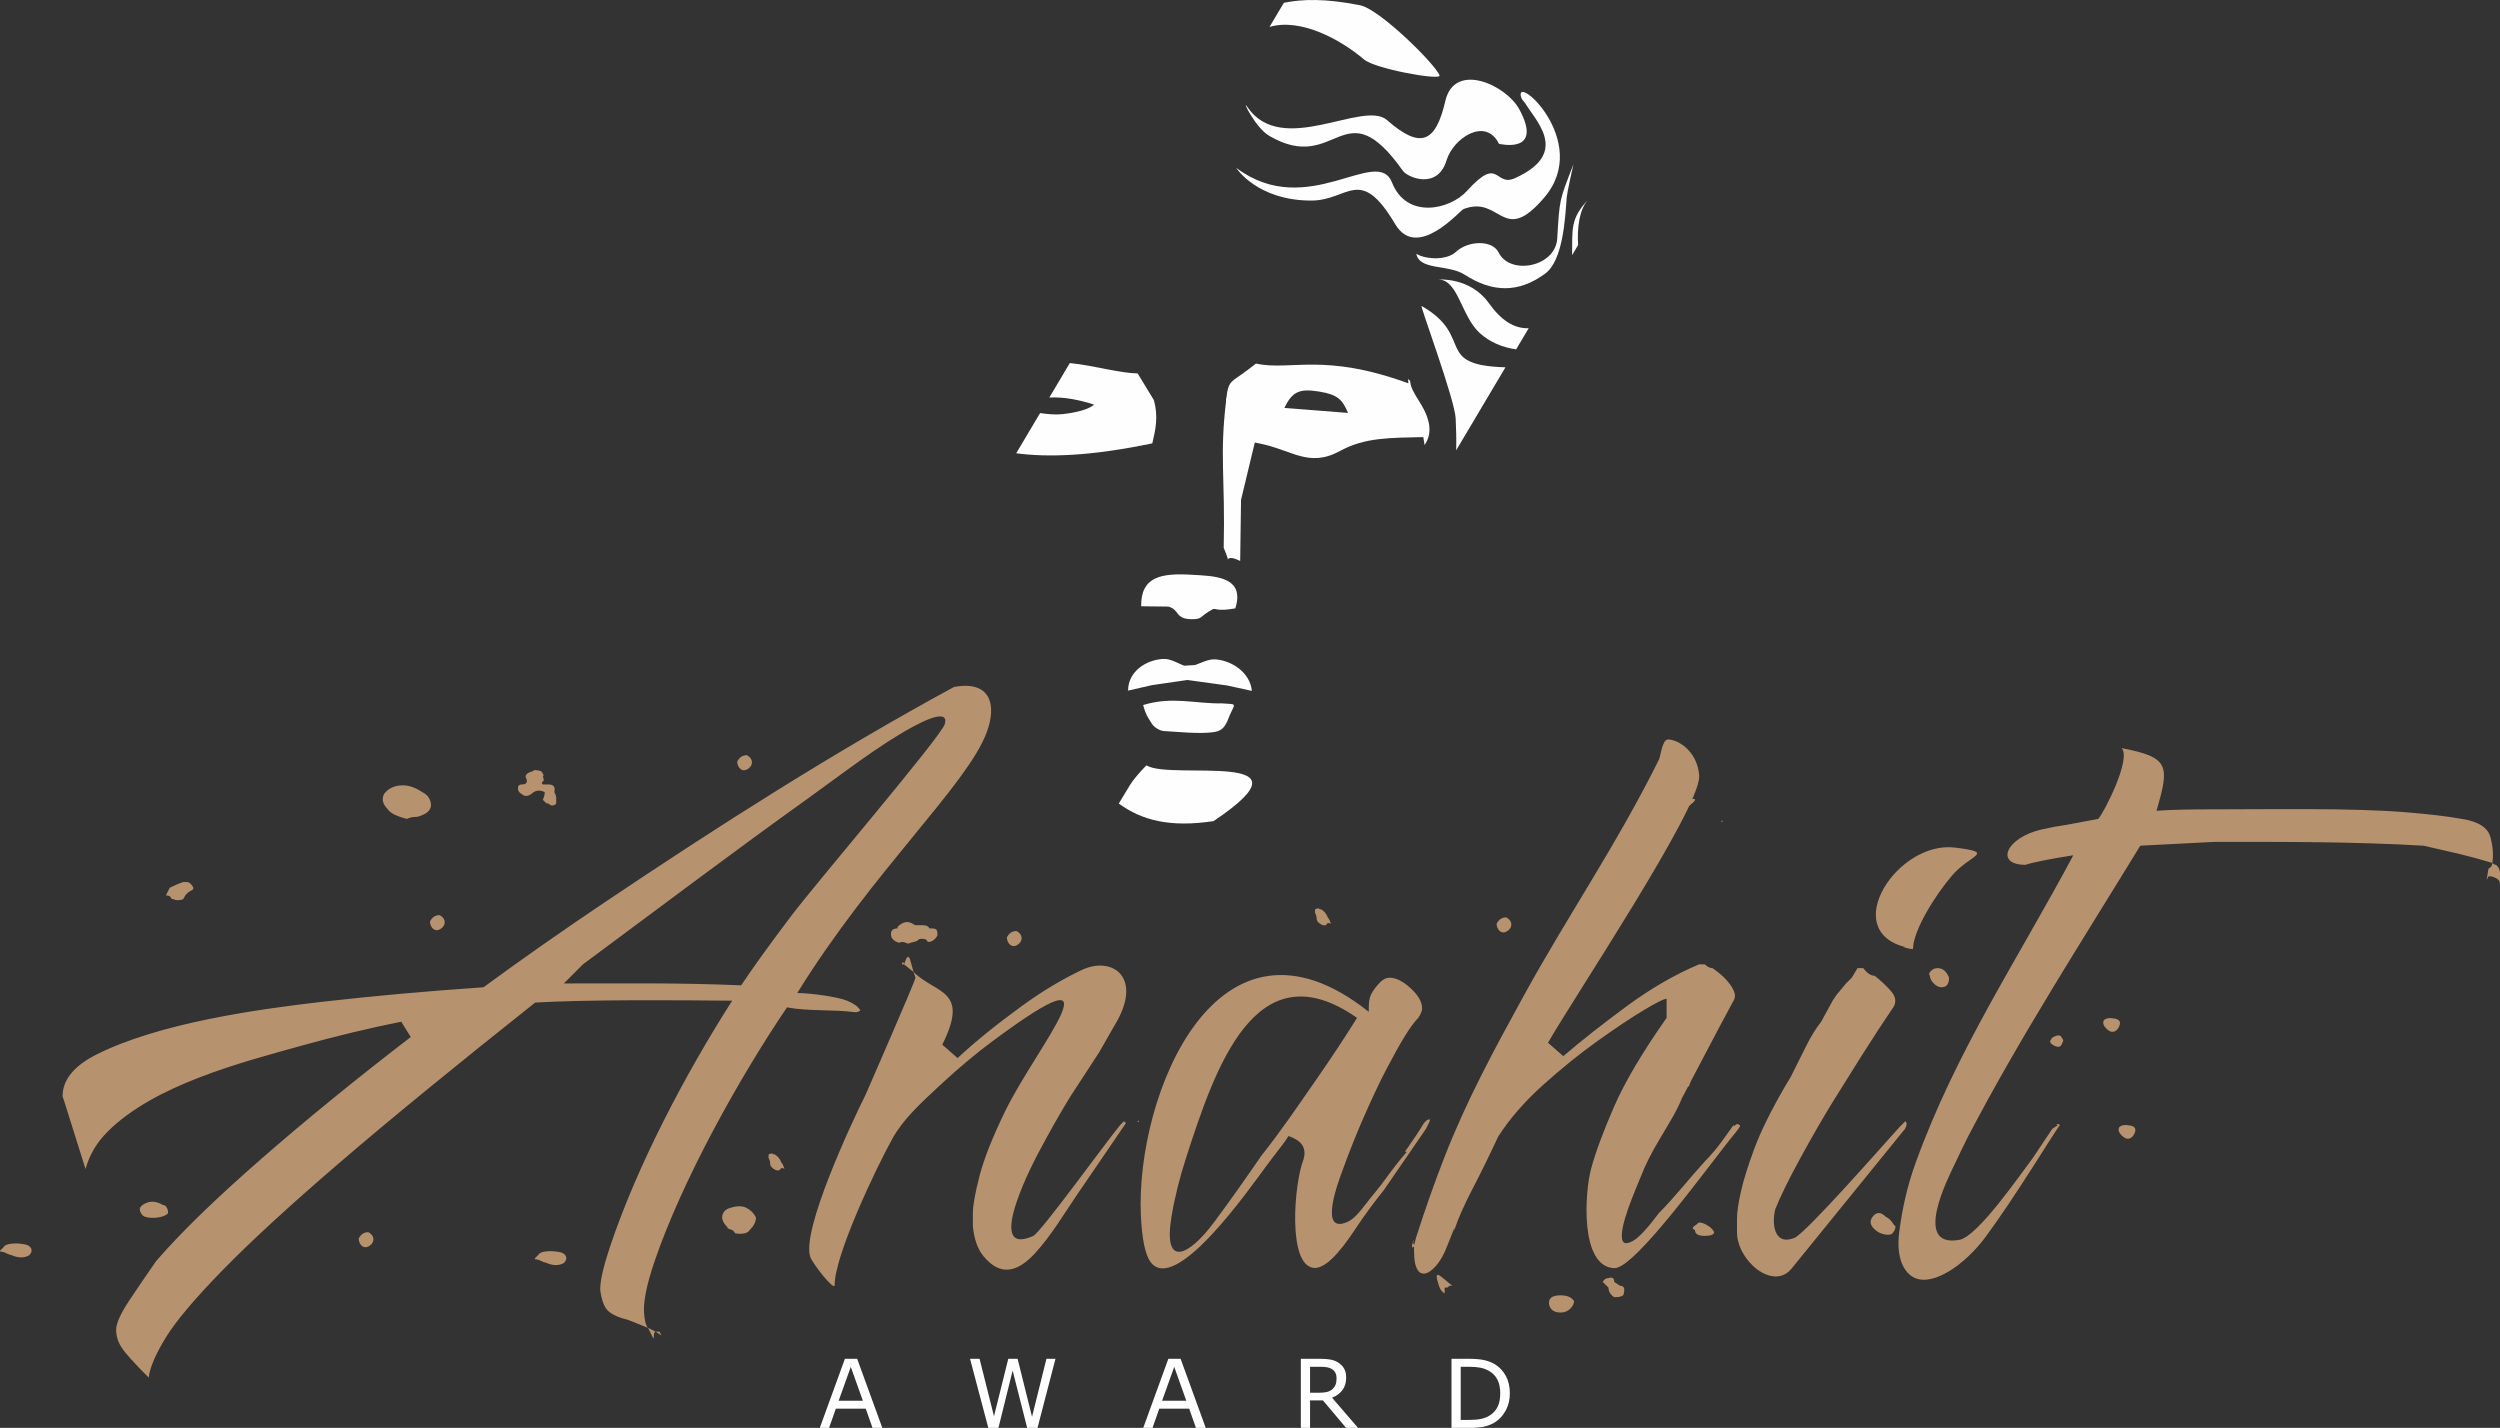 <?xml version="1.0" encoding="UTF-8"?>
<!DOCTYPE svg PUBLIC "-//W3C//DTD SVG 1.1//EN" "http://www.w3.org/Graphics/SVG/1.1/DTD/svg11.dtd">
<!-- Creator: CorelDRAW 2018 (64-Bit) -->
<svg xmlns="http://www.w3.org/2000/svg" xml:space="preserve" width="171.94mm" height="98.205mm" version="1.1" style="shape-rendering:geometricPrecision; text-rendering:geometricPrecision; image-rendering:optimizeQuality; fill-rule:evenodd; clip-rule:evenodd"
viewBox="0 0 18451.57 10538.8"
 xmlns:xlink="http://www.w3.org/1999/xlink">
 <rect x="0" y="0" width="18451.57" height="10538.8" fill="#333333" stroke="none"/>
 <defs>
  <style type="text/css">
   <![CDATA[
    .fil0 {fill:#FEFEFE}
    .fil3 {fill:#FEFEFE;fill-rule:nonzero}
    .fil2 {fill:#B7926E;fill-rule:nonzero}
    .fil1 {fill:#FEFEFE}
   ]]>
  </style>
 </defs>
 <g id="Layer_x0020_1">
  <g id="_2306890633424">
   <path class="fil0" d="M7744.76 2933.91c113.09,-5.63 227.78,19.1 330.23,52.81 -38.6,34.16 -129.21,58.56 -233.18,69.95 -47.36,5.22 -108.15,0.87 -165.23,-7.98l-176.25 296.66c228.19,30.83 549.07,22.47 1004.52,-73.27 24.13,-103.21 45.19,-197.66 11.54,-319.18l-120.3 -197.47c-125.17,0.58 -321.54,-57.86 -500.1,-75.97l-151.22 254.46z"/>
   <path class="fil0" d="M9734.54 2889.76c137.98,22.4 172.39,57.79 214.93,157.92l-470.14 -36.98c58.77,-121.47 112.64,-144.02 255.21,-120.94zm658.01 -93.02c0.94,10.67 1.7,21.46 2.14,32.47 -625.41,-228.65 -864.53,-90.58 -1125.25,-145.45l-74.04 56.65c-104.3,77.91 -129.33,67.2 -143.39,192.78 -18.1,161.8 79.12,179.8 133.44,319.13 27.09,5.16 45.11,7.37 99.47,18.59 251.66,46.65 370.97,186.15 608.3,56.08 181.81,-99.6 371.2,-95.21 611.7,-101.08 3.52,20.14 6.62,39.68 9.57,58.94 44.94,-67.87 63.4,-161.75 -39.09,-321.27 -102.01,-158.8 -43.18,-133.46 -82.85,-166.84z"/>
   <path class="fil1" d="M8461.48 5648.42c0.89,0.61 1.76,1.29 2.7,1.84 184.37,110.45 1288.11,-123.98 492.64,410.04 -322.21,48.54 -528.63,-5.48 -699.46,-129.45 24.44,-39.24 50.01,-81.9 77.13,-127.99 26.49,-45.09 73.41,-99.24 127,-154.42z"/>
   <path class="fil0" d="M8326 5097.82l-10.91 1.8 187.57 -42.86 261.19 -37.97 292.27 40.33 183.32 40.1c-11.36,-129.45 -139.33,-221.55 -266.15,-232.39 -54.08,-4.59 -108.05,26.31 -152.7,41.42l-78.63 5.26c-41.44,-12.9 -98.79,-53.13 -157.54,-50.03 -126.07,6.72 -259.25,93.31 -258.43,234.33z"/>
   <path class="fil0" d="M8592.47 5395.82c108,5.9 258.66,22.4 363.84,7.93 50.64,-7.02 75.97,-26.73 100.06,-75.85 54.84,-148.25 92.21,-126.56 -37.63,-136.64 -193.86,4.16 -366.68,-54.11 -581.53,12.39 21.58,83.22 44.07,102.57 64.27,137.57 14.91,25.82 58.56,52.83 91,54.6z"/>
   <path class="fil0" d="M11063.48 1061.75c2.9,-0.3 330.93,80.09 150.31,-254.25 -97.83,-181.07 -478.25,-355.14 -546.2,-62.57 -71.33,306.9 -180.94,360.57 -430.7,141.46 -174.66,-153.2 -776.07,277.86 -1030.42,-96.54 -46.76,-68.81 56.78,151.98 162,213.24 499.86,290.97 546.51,-362.4 986.19,258.19 33.8,47.77 254.93,143.24 321.78,-78.26 49.04,-162.37 288.33,-323.35 387.03,-121.26z"/>
   <path class="fil0" d="M11246.63 744.48c72.63,135.93 355.52,378.52 -62.93,569.54 -155.4,70.91 -113.85,-173.39 -355.32,93.88 -128.94,142.71 -447.65,210.25 -554.33,-60.57 -109.93,-279.14 -624.6,285.89 -1149.58,-108.17 -2.06,-1.51 152.94,241.18 553.28,241.18 276.47,0 358.68,-265.9 619.76,174.12 161.45,272.23 477.14,-101.1 504.4,-111.51 277.27,-106.22 287.71,278.79 597.29,-86.74 352.87,-416.65 -234.17,-930.49 -171.27,-734.76 3.4,10.57 19.99,29.81 27.71,39.14l-9 -16.1z"/>
   <path class="fil0" d="M11613.16 1212.34c-106.48,274.37 -101.86,254.62 -119.85,548.28 -12.97,211.14 -349.15,273.12 -432.49,103.06 -46.28,-94.43 -225.6,-89.05 -316.06,-3.92 -65.9,62.06 -220.51,56.97 -291.38,13.41 24.16,124.84 235.87,75.63 358.55,155.13 199.85,129.55 394.76,137.42 592.67,-9.15 132.21,-97.93 147.36,-408.23 158.77,-563.31 2.41,-32.52 47.38,-237.23 49.78,-243.51z"/>
   <path class="fil0" d="M11722.77 1472.49c-134.96,141.54 -117.03,221.26 -119.7,410.71l44.45 -74.81c-8.49,-123.57 8.76,-266.15 75.25,-335.9zm-440.17 950.08c-107.06,3.65 -202.14,-56.43 -294.82,-186.28 -138.04,-193.36 -374.32,-173.12 -371.48,-173.12 146.34,0 168.11,270.76 305.22,395.09 72.9,66.11 169.21,107.65 268.68,119.81l92.4 -155.5z"/>
   <path class="fil0" d="M10492.16 2258.33c395.33,226.17 83.24,437.21 619.02,452.74l-363.88 612.46c2.43,-81.53 0.04,-161.8 -3.52,-235.24 -6.92,-141.86 -266.03,-838.21 -251.62,-829.95z"/>
   <path class="fil0" d="M9369.86 198.71c230.09,-67.62 523.62,92.32 698.12,240.58 81.86,69.47 570.07,157.06 556.73,117.33 -25.82,-77.02 -439.54,-488.32 -586.22,-517.69 -256.67,-51.39 -427.73,-45.77 -562.79,-18.31l-105.84 178.1z"/>
   <path class="fil0" d="M8422.59 4474.6l199.87 2.4c86.67,22.11 46.68,93.02 176.23,93.02 79.87,0 53.62,-20.39 150.37,-72.6 23.02,-12.46 26.22,18.35 168.1,-7.2 77.21,-240.01 -163.78,-238.54 -321.3,-248.07 -224.28,-13.49 -376.88,13.42 -373.27,232.44z"/>
   <path class="fil0" d="M9050.64 2947.98c-51.05,417.01 -6.77,574.1 -18.93,1095.03 75.24,175.02 -30.58,22.62 121.62,97.16l6.32 -451.02 0 0 101.6 -423.01 -67.18 -524.76c-21.51,36.41 -138.9,169.39 -143.44,206.6z"/>
  </g>
  <g id="_2306890653264">
   <path class="fil2" d="M4839.39 9828.57l14.12 0 14.12 0 14.12 28.25 -42.37 -28.25zm-14.12 42.37c0,-28.25 4.71,-42.37 14.12,-42.37l-56.48 -28.25 14.12 28.25c9.41,18.83 16.47,32.95 21.17,42.37 4.71,9.41 7.06,9.41 7.06,0zm-4031.61 -1518.04c-80.02,80.02 -134.15,171.81 -162.4,275.37l-155.33 -494.24 -14.12 -42.36c0,-122.39 84.72,-225.94 254.18,-310.67 455.47,-227.74 1168,-330.76 1673.37,-388.34 371.85,-42.36 764.9,-77.66 1179.12,-105.91 282.43,-207.11 581.32,-416.57 896.69,-628.39 828.73,-556.63 1701.05,-1114.11 2577.13,-1588.64 265.28,-47.94 316.95,127.04 241.4,332.47 -144.1,391.86 -839.18,1020.66 -1399.34,1926.93 87.54,0 289.97,25.61 367.14,56.49 47.08,18.82 80.02,42.36 98.86,70.6 -9.42,9.41 -23.69,16.52 -42.37,14.12 -166.2,-21.31 -334.04,-5.02 -499.57,-35.12 -350.82,517.81 -771.23,1272.13 -976.11,1870.88 -61.19,178.87 -87.07,310.67 -77.66,395.4 0,9.41 2.35,25.89 7.06,49.43 4.71,23.53 11.77,40.01 21.18,49.42l-141.21 -56.48c-75.31,-18.83 -127.09,-42.37 -155.34,-70.61 -28.25,-28.23 -47.07,-80.01 -56.48,-155.33 0,-65.9 23.53,-169.46 70.6,-310.67 201.91,-605.8 560.83,-1285.8 903.77,-1821.63 -463.98,-3.95 -1072.07,-8.38 -1454.49,14.11 -593.09,470.71 -1073.21,863.76 -1440.37,1179.13 -367.15,315.37 -654.28,578.97 -861.4,790.79 -207.12,211.82 -348.32,378.91 -423.63,501.31 -75.32,122.38 -117.68,221.23 -127.09,296.54 -103.56,-103.56 -169.46,-176.51 -197.7,-218.88 -28.25,-42.37 -42.36,-87.09 -42.36,-134.15 0,-47.07 32.95,-120.03 98.85,-218.88 65.9,-98.85 131.79,-195.34 197.69,-289.49 178.87,-207.11 435.4,-456.58 769.61,-748.42 334.2,-291.84 703.7,-593.09 1108.51,-903.77l-70.6 -112.97c-235.35,47.07 -480.12,105.91 -734.31,176.52 -447.13,124.19 -1087.08,289.26 -1433.31,635.45zm3367.92 -1094.39c431.7,0 844.58,-5.99 1308.72,13.93 94.15,-141.2 211.67,-303.43 371.7,-515.24 184.5,-244.21 1101.83,-1317.67 1130.91,-1412.49 22.44,-73.16 -41.93,-85.12 -234.28,18.61 -249.97,134.8 -531.93,355.33 -769.54,525.42 -558.28,399.65 -1114.49,820.05 -1666.31,1228.55l-141.21 141.21zm-1157.94 -1214.43c18.82,-9.42 37.66,-14.12 56.48,-14.12 18.83,0 37.66,-4.71 56.49,-14.12 47.07,-18.83 68.25,-47.07 63.54,-84.72 -4.7,-37.66 -25.88,-65.9 -63.54,-84.74 -56.49,-37.66 -110.62,-54.13 -162.4,-49.42 -51.78,4.7 -91.79,25.88 -120.03,63.54 -18.82,37.66 -9.41,75.31 28.25,112.97 18.82,28.25 65.9,51.78 141.21,70.61zm917.88 -183.58c28.25,-28.23 61.19,-32.95 98.85,-14.12 0,18.83 -4.7,37.66 -14.12,56.49 9.42,9.41 16.47,16.47 21.18,21.18 4.71,4.7 11.77,7.06 21.18,7.06 18.82,18.82 37.66,18.82 56.48,0 0,-28.25 0,-42.37 0,-42.37 0,-9.41 -2.35,-18.82 -7.06,-28.25 -4.7,-9.41 -7.05,-14.12 -7.05,-14.12 9.41,-37.66 -4.71,-56.48 -42.37,-56.48l-42.37 0c-9.41,-9.41 -9.41,-16.47 0,-21.18 9.42,-4.71 9.42,-16.47 0,-35.31 9.42,-9.41 4.71,-23.53 -14.12,-42.36 -37.66,-9.42 -56.48,-9.42 -56.48,0 -37.66,9.41 -56.49,23.53 -56.49,42.36 18.83,37.66 9.42,56.49 -28.23,56.49 -18.83,0 -28.25,9.41 -28.25,28.25 0,18.82 9.41,32.95 28.25,42.36 18.82,18.83 42.36,18.83 70.6,0zm9898.98 3120.79c-28.25,37.66 -14.12,75.31 42.37,112.97 37.66,18.83 70.6,23.53 98.85,14.12 9.41,-9.41 16.47,-18.82 21.18,-28.25 4.71,-9.41 7.06,-18.82 7.06,-28.23 -9.41,-9.42 -18.83,-21.18 -28.25,-35.31 -9.41,-14.12 -23.53,-25.89 -42.37,-35.31 -37.66,-37.66 -70.6,-37.66 -98.85,0zm-2386.49 649.58c9.41,37.66 37.66,56.48 84.72,56.48 28.25,0 51.78,-9.41 70.61,-28.23 18.82,-18.83 28.25,-37.66 28.25,-56.49 -18.83,-28.25 -51.78,-42.37 -98.86,-42.37 -65.89,0 -94.14,23.53 -84.72,70.61zm2810.13 -2428.86c0,18.83 9.41,37.66 28.23,56.49 18.83,18.82 37.66,28.23 56.49,28.23 37.66,0 56.49,-23.53 56.49,-70.6 -18.83,-47.07 -47.08,-70.6 -84.74,-70.6 -18.82,0 -35.3,7.05 -49.42,21.17 -14.12,14.12 -16.48,25.89 -7.06,35.31zm-2330.01 2372.37c47.07,0 70.61,-9.41 70.61,-28.25 9.41,-37.66 0,-56.48 -28.25,-56.48 -28.25,-18.83 -42.37,-28.25 -42.37,-28.25 0,-28.25 -14.12,-37.66 -42.36,-28.25 -18.83,0 -32.96,9.42 -42.37,28.25 0,0 4.71,4.71 14.12,14.12 9.41,9.41 18.82,18.83 28.25,28.25 0,28.25 14.11,51.78 42.36,70.6zm666.49 -452.86c47.07,0 70.6,-9.41 70.6,-28.25 -9.41,-18.82 -25.89,-35.31 -49.42,-49.42 -23.53,-14.11 -44.72,-21.18 -63.55,-21.18 -9.41,9.41 -21.17,18.83 -35.3,28.25 -14.11,9.41 -11.77,18.82 7.06,28.23 0,28.25 23.53,42.37 70.6,42.37zm-11172.69 -2597.32c-9.41,-9.42 -18.83,-14.12 -28.25,-14.12 -9.41,0 -18.82,0 -28.25,0 -28.23,9.41 -61.19,23.53 -98.85,42.36 -9.41,18.83 -18.82,37.67 -28.23,56.49 18.82,0 30.6,4.71 35.3,14.12 4.71,9.41 11.77,14.12 21.18,14.12 18.83,9.41 42.37,9.41 70.6,0 9.42,-18.83 18.83,-32.96 28.25,-42.37 9.41,-9.41 23.53,-18.82 42.37,-28.25 9.41,-9.41 4.7,-23.53 -14.12,-42.36zm6888.2 1751.03l14.12 0 -14.12 0zm-1638.06 -1172.06c9.41,0 14.11,2.35 14.11,7.06 0,4.7 0,7.06 0,7.06l-14.11 0 0 -14.12zm14.11 14.12c0,0 4.71,-11.77 14.12,-35.31 9.42,-23.53 18.83,-25.88 28.25,-7.06l28.25 98.85 -70.61 -56.48zm586.04 2153.49c-42.36,-51.78 -68.26,-124.74 -77.67,-218.88 0,-9.42 0,-42.37 0,-98.86 0,-56.48 16.47,-148.26 49.43,-275.36 32.95,-127.09 96.5,-287.14 190.63,-480.12 232.66,-476.92 892.74,-1244.74 -91.79,-515.43 -127.09,94.15 -258.89,204.75 -395.4,331.85 -136.5,127.09 -267.48,246.66 -345.97,388.34 -129.32,233.43 -427.17,864.8 -427.17,1082.47 0,48.72 -161.97,-157.03 -179.56,-207.21 -67.41,-192.22 297.38,-976.73 409.04,-1200.05 17.46,-40.43 367.15,-840.58 367.15,-861.4l-14.12 -42.37c164.61,164.61 417.24,125.88 211.82,536.61l112.97 98.85c131.8,-122.38 291.84,-251.83 480.12,-388.34 145.52,-105.5 291.05,-192.72 436.54,-261.66 226.95,-107.5 458.8,56.5 241.27,409.94l-112.97 197.69 -211.82 324.8c-75.31,122.38 -155.34,263.6 -240.06,423.63 -1.41,2.65 -417.2,777.02 -35.31,607.21 55.91,-24.85 537.98,-693.58 642.52,-819.03l28.25 -28.25 14.12 14.12 -368.93 540.31c-80.82,118.37 -183.26,291.34 -302.97,421.08 -116.82,126.61 -247.2,182.53 -380.13,20.04zm3294.34 -1009.67c0,-9.41 0,-9.41 0,0zm-932.01 296.55c28.4,-94.63 -26.39,-144.8 -111.04,-173.01 -24.24,43.79 -84.31,114.18 -164.32,222.43 -128.77,174.23 -673.82,954.28 -854.34,706.06 -37.66,-51.77 -62.71,-167.02 -70.61,-345.97 -38.7,-876.43 561.98,-2390.37 1681.94,-1499.37 0,-98.16 3.51,-125.71 69.1,-202.23 28.23,-32.93 56.48,-49.43 84.72,-49.43 47.07,0 98.85,25.88 155.34,77.66 56.48,51.78 84.72,101.21 84.72,148.28 0,18.83 -9.41,42.37 -28.25,70.6 -28.25,28.25 -61.19,72.96 -98.85,134.15 -37.66,61.19 -82.37,141.21 -134.15,240.06 -51.78,98.86 -110.62,223.59 -176.51,374.21 -47.36,108.23 -97.14,233.48 -149.35,375.74 -26.26,71.56 -183.28,479.64 36.11,381.52 43.84,-19.62 82.4,-63.03 127.36,-121.8 52.73,-68.93 108.26,-131.8 155.33,-197.69 47.08,-65.9 98.85,-131.8 155.34,-197.7l-14.12 0c65.9,-94.14 108.27,-157.69 127.09,-190.63 18.83,-32.96 37.66,-49.43 56.49,-49.43l0 14.12 -28.25 56.49 -310.67 451.88c-75.31,94.14 -141.2,183.58 -197.69,268.31 -70.74,106.11 -209.73,315.81 -318.63,306.1 -197.48,-17.63 -145.1,-629.49 -76.77,-800.35zm-656.63 458.94c108.26,-145.93 223.59,-308.31 345.97,-487.18 144.93,-181.16 269.83,-367.52 402.46,-557.79 108.26,-155.34 209.46,-308.31 303.6,-458.95 -748.59,-523.99 -1047.29,370.62 -1260.76,1029.13 -47.37,146.1 -84.84,294.46 -109.01,439.48 -63.06,378.4 123.92,296.52 317.73,35.31zm1472.7 134.15c0,9.41 -4.7,18.82 -14.12,28.25l14.12 -28.25zm0 28.25l0 14.11c0,9.42 -4.7,14.12 -14.12,14.12l0 -28.23 14.12 0zm282.43 310.66c0,0 -4.71,0 -14.12,0 -9.41,0 -14.12,2.35 -14.12,7.06 0,4.71 -9.41,7.06 -28.25,7.06l0 42.36c-18.82,-9.41 -32.95,-28.23 -42.36,-56.48 -48.68,-146.1 19.67,-59.38 98.85,0zm1256.8 -331.85c9.41,23.53 35.3,23.53 77.66,0 42.36,-23.53 105.91,-91.8 190.63,-204.77 116.3,-116.3 225.67,-257.72 338.91,-381.26 18.83,-18.83 42.37,-44.72 70.61,-77.67 28.25,-32.95 75.31,-96.5 141.21,-190.63 0,9.41 4.7,9.41 14.12,0 9.41,-9.41 18.82,-9.41 28.23,0 9.42,0 7.06,9.41 -7.06,28.25 -14.12,18.82 -21.17,28.23 -21.17,28.23 -162.55,192.65 -738.64,1005.81 -894.12,999.96 -256.72,-9.68 -217.59,-562.49 -172.05,-731.66 32.95,-122.38 89.44,-275.37 169.46,-458.94 80.02,-183.57 209.47,-402.46 388.34,-656.64l0 -141.2c-18.83,0 -75.31,28.23 -169.46,84.72 -94.14,56.48 -207.11,131.79 -338.91,225.94 -131.8,94.15 -265.95,202.4 -402.46,324.79 -136.5,122.39 -247.12,249.48 -331.85,381.28 -65.9,141.21 -129.44,270.66 -190.63,388.34 -61.19,117.68 -105.91,218.88 -134.15,303.6l0 -14.12 -56.49 141.21c-69.79,186.11 -240.06,307.41 -240.06,28.25l0 -42.37 14.12 -56.48c65.9,-207.12 136.5,-407.17 211.82,-600.15 160.99,-412.5 362.7,-784.95 582.88,-1185.79 327.8,-596.77 678.36,-1101.2 998.71,-1744.38 12.67,-25.44 23.34,-148.53 67.33,-148.53 68.03,0 212.87,79.21 229.22,261.5l0 14.12c0,243.52 -927.42,1633.59 -1115.58,1962.86l112.97 98.85c131.8,-112.97 287.13,-235.35 466,-367.15 178.87,-131.79 357.74,-235.35 536.61,-310.66l-14.12 0c28.25,0 47.07,0 56.48,0 18.83,18.82 37.66,28.25 56.49,28.25 56.48,37.66 101.2,80.01 134.15,127.08 32.95,47.08 40.01,84.74 21.18,112.98l-98.86 183.57 -282.42 536.61c-18.83,47.07 -44.72,98.85 -77.67,155.33 -32.95,56.49 -63.54,108.27 -91.79,155.34 -56.48,94.14 -101.2,183.57 -134.15,268.31 -33.3,85.64 -169.7,384.26 -134.14,473.06zm1719.82 -2012.27l14.12 0 14.12 0 -28.25 0zm-28.25 70.6l42.37 -70.6 42.37 0c28.23,37.66 56.48,56.48 84.72,56.48 47.07,37.66 87.09,75.31 120.03,112.97 32.95,37.66 40.01,75.31 21.18,112.97l-112.97 169.46 -127.09 197.69 -211.82 338.91c-75.32,122.39 -155.34,261.24 -240.06,416.58 -84.74,155.33 -145.93,280.07 -183.58,374.21 -26.15,104.65 -10.92,272.65 141.21,211.82 85.29,-34.13 673.56,-706.25 776.66,-819.03l42.37 -42.37 -14.12 0 14.12 0c9.41,9.41 11.77,21.18 7.06,35.31 -4.71,14.12 -11.77,25.88 -21.18,35.3l-822.35 1013.18c-135.37,174.78 -406.2,-53.31 -406.2,-264.75 0,-18.82 0,-51.78 0,-98.85 0,-47.07 9.42,-112.97 28.25,-197.69 18.83,-84.74 51.78,-190.64 98.85,-317.73 47.08,-127.09 122.39,-280.07 225.94,-458.94l42.37 -70.6c37.66,-75.31 75.31,-150.63 112.97,-225.94 37.66,-75.31 75.31,-136.51 112.97,-183.58l84.74 -155.33 28.23 -42.37 70.61 -84.72 42.36 -42.37zm762.55 -960.24c301.95,37.73 114.53,48.18 -21.18,204.75 -123.33,142.32 -289.48,408.1 -289.48,543.67 -18.83,0 -42.37,-4.71 -70.61,-14.12l14.12 0c-490.49,-122.6 -57.83,-787.42 367.15,-734.31zm4021.59 282.43l0 -14.12 0 14.12zm-28.25 -155.34c-9.41,0 -18.82,-4.71 -28.23,-14.12 0,18.83 -9.42,32.95 -28.25,42.37l-14.12 84.72 14.12 -28.25 14.12 0c9.41,0 23.53,4.71 42.36,14.12 18.83,9.41 28.25,23.53 28.25,42.37 0,-37.66 0,-65.9 0,-84.74 0,-18.82 -9.41,-37.66 -28.25,-56.48zm-3897.46 2005.21c-37.66,75.31 -72.96,148.28 -105.91,218.88 -36.54,78.29 -309.35,607.61 42.36,543.67 134.83,-24.51 448.8,-482.15 543.67,-607.21l141.21 -211.82 42.36 -28.25 -14.11 0c9.41,-9.41 18.82,-9.41 28.23,0l-14.12 0 14.12 0c-56.63,75.51 -332.19,534.14 -550.62,828.33 -150.11,202.17 -386.19,366.22 -525.71,297.73 -74.28,-36.47 -134.22,-144.76 -109.86,-335.28 21.61,-169.11 58.84,-338.91 120.03,-508.37 299.85,-830.32 757.13,-1508.74 1165,-2273.52 -178.86,28.25 -296.54,51.78 -353.03,70.61 -228.42,0 -145.69,-199.96 120.03,-261.24 61.2,-14.12 124.74,-25.88 190.64,-35.31l225.94 -42.36c40.64,-40.7 248.21,-447.23 172.85,-522.49 353.89,67.92 355.11,128.2 257.51,462.46 112.97,-9.41 301.58,-10.58 438.1,-10.58 418.27,0 1001.54,-10.97 1398,21.18 174.16,14.12 313.02,30.6 416.57,49.43 122.39,18.82 192.99,63.54 211.83,134.15 18.82,70.6 23.53,134.14 14.12,190.63 -94.15,-28.25 -181.23,-51.78 -261.24,-70.6 -80.02,-18.83 -162.4,-37.66 -247.12,-56.49 -511.21,-30.06 -1027.08,-28.25 -1539.21,-28.25l-550.73 28.25c-430.87,705.07 -888.74,1413.97 -1270.91,2146.43z"/>
   <path class="fil2" d="M9705.61 6712.19c15.69,-7.84 25.5,-9.81 29.41,-5.88 3.93,3.93 9.82,5.88 17.66,5.88 23.54,15.7 39.23,35.32 47.09,58.86 7.84,7.86 15.69,23.54 23.53,47.09 -15.69,-7.84 -25.5,-7.84 -29.41,0 -3.93,7.84 -9.82,11.77 -17.66,11.77 -15.7,0 -31.39,-7.84 -47.09,-23.54 -7.84,-7.84 -11.76,-17.66 -11.76,-29.44 0,-11.77 -3.93,-25.5 -11.77,-41.2 0,-15.7 0,-23.54 0,-23.54z"/>
   <path class="fil2" d="M15162.86 7718.31c-31.39,-15.69 -39.24,-31.39 -23.54,-47.08 0,-7.84 9.81,-15.7 29.44,-23.54 19.62,-7.86 33.34,-7.86 41.2,0 0,0 3.93,5.88 11.77,17.65 7.84,11.77 7.84,21.58 0,29.44 -7.84,31.39 -27.47,39.23 -58.86,23.53z"/>
   <path class="fil2" d="M7502.02 6977.57c-40.03,20 -70.62,-21.09 -70.62,-58.86 15.69,-31.39 39.23,-47.08 70.62,-47.08 51.91,25.95 49.32,81.27 0,105.94z"/>
   <path class="fil2" d="M15633.72 7588.83c-15.7,23.53 -35.32,31.39 -58.86,23.53 -15.69,-7.84 -29.43,-19.62 -41.2,-35.31 -11.77,-15.7 -13.73,-31.39 -5.88,-47.09 15.69,-15.69 43.16,-19.62 82.4,-11.77 39.23,7.86 47.09,31.39 23.54,70.63z"/>
   <path class="fil2" d="M14197.59 6541.17c23.54,31.39 7.86,58.86 -47.08,82.4 -23.54,7.86 -47.09,3.93 -70.64,-11.76 -7.84,-7.86 -9.8,-15.7 -5.88,-23.54 3.93,-7.86 1.96,-15.7 -5.88,-23.54 15.69,-15.7 39.23,-31.4 70.63,-47.1 23.54,-15.69 43.16,-7.84 58.85,23.56z"/>
   <path class="fil2" d="M12399.98 8007.35c-15.7,-31.4 -35.32,-43.17 -58.85,-35.33l0 35.33c-7.86,15.69 -13.75,23.54 -17.66,23.54 -3.93,0 -9.81,0 -17.65,0 -7.84,0 -15.7,0 -23.54,0 -7.84,0 -7.84,-3.93 0,-11.77 0,-7.86 0,-13.74 0,-17.66 0,-3.93 0,-9.81 0,-17.66 15.7,-15.69 23.54,-27.46 23.54,-35.32 0,-23.53 11.77,-27.46 35.32,-11.76 7.84,0 13.73,0 17.65,0 3.92,0 9.81,0 17.65,0 0,-7.86 -1.95,-15.7 -5.88,-23.54 -3.93,-7.84 -1.96,-15.7 5.88,-23.54 -7.84,-7.84 -7.84,-13.73 0,-17.65 7.84,-3.93 15.7,-5.89 23.54,-5.89 15.69,-15.69 23.54,-15.69 23.54,0 31.39,31.39 43.16,51.01 35.31,58.86 -23.53,23.53 -19.62,39.23 11.77,47.08 7.86,7.86 7.86,15.7 0,23.54 0,15.7 -3.92,23.56 -11.77,23.56 -23.53,7.84 -43.16,3.92 -58.85,-11.77z"/>
   <path class="fil2" d="M6836.72 6934.65c-23.53,-7.84 -43.15,-7.84 -58.85,0 0,7.84 -19.62,15.7 -58.85,23.54 -7.86,7.84 -19.63,7.84 -35.32,0 -15.7,-7.84 -31.39,-7.84 -47.09,0 -31.39,-7.84 -51.01,-23.54 -58.86,-47.09 -7.84,-39.23 7.86,-58.85 47.1,-58.85l0 -11.77c23.53,-23.54 47.08,-35.32 70.62,-35.32 15.69,0 35.32,7.86 58.85,23.54 15.7,0 35.32,0 58.86,0 23.53,0 39.23,7.84 47.09,23.54l11.77 0c23.54,0 37.27,3.93 41.2,11.77 3.92,7.84 5.89,19.62 5.89,35.32 0,7.84 -7.86,19.62 -23.54,35.31 -31.4,23.54 -51.02,23.54 -58.87,0z"/>
   <path class="fil2" d="M12383.77 5913.33c94.75,-11.85 183.11,-45.25 82.4,35.32l-82.4 -35.32z"/>
   <polygon class="fil2" points="12713.38,6054.58 12713.38,6066.35 12701.6,6066.35 "/>
   <path class="fil2" d="M5918.21 7205.63l22.26 -21.89 -44.55 -11.92 11.15 11.33 0 11.14c7.43,7.57 11.14,11.34 11.14,11.34z"/>
   <path class="fil2" d="M5873.66 7360.74l-11.14 -0.2 -22.28 21.86 122.5 13.34 0 -55.66 -22.28 -0.41 0 0 -11.12 -0.19c0,22.28 -17.9,21.95 -55.69,21.27z"/>
   <path class="fil2" d="M1067.86 8979.67c28.97,10.12 59.42,10.32 89.08,7.17 29.66,-3.13 56.57,-10.8 77.96,-26.44 8.37,-6.13 7.38,-20.31 0,-38.97 -7.39,-18.66 -18.58,-28.19 -33.42,-28.45 -51.96,-30.63 -100.26,-31.46 -144.77,-2.61 -22.25,14.41 -29.66,31.06 -22.28,49.72 7.39,18.66 17.73,34.09 33.42,39.58z"/>
   <path class="fil2" d="M2610.64 8148.35c-22.27,21.87 -40.83,51.22 -55.69,88.08 14.85,-7.15 29.73,-12.5 44.55,-15.89 14.83,-3.41 25.98,-8.83 33.42,-16.11l-33.42 10.53c14.86,-14.58 29.69,-21.74 44.56,-21.46 14.84,0.27 7.42,-3.58 -22.28,-11.55l-11.14 -22.47 0 -11.13z"/>
   <path class="fil2" d="M2621.77 8137.41l0 11.14c0,0 -3.71,-0.06 -11.14,-0.19 7.43,0.13 11.14,0.19 11.14,0.19l0 -11.14z"/>
   <path class="fil2" d="M5478.47 7844.86c-40.03,20 -70.62,-21.1 -70.62,-58.86 15.69,-31.39 39.23,-47.08 70.62,-47.08 51.91,25.94 49.32,81.26 0,105.94z"/>
   <path class="fil2" d="M3244.12 6860.24c-40.03,19.99 -70.62,-21.1 -70.62,-58.87 15.69,-31.39 39.23,-47.08 70.62,-47.08 51.91,25.95 49.32,81.27 0,105.95z"/>
   <path class="fil2" d="M5511.78 5679.94c-40.04,20 -70.62,-21.1 -70.62,-58.86 15.69,-31.39 39.23,-47.09 70.62,-47.09 51.9,25.95 49.31,81.27 0,105.95z"/>
   <path class="fil2" d="M11116.48 6876.75c-40.03,19.99 -70.62,-21.1 -70.62,-58.87 15.69,-31.39 39.23,-47.08 70.62,-47.08 51.91,25.95 49.32,81.27 0,105.95z"/>
   <path class="fil2" d="M5672.4 8520.95c15.69,-7.84 25.5,-9.81 29.41,-5.88 3.93,3.93 9.82,5.88 17.66,5.88 23.54,15.7 39.23,35.32 47.09,58.86 7.84,7.86 15.69,23.54 23.53,47.09 -15.69,-7.84 -25.5,-7.84 -29.41,0 -3.93,7.84 -9.82,11.77 -17.66,11.77 -15.7,0 -31.39,-7.84 -47.09,-23.54 -7.84,-7.84 -11.76,-17.66 -11.76,-29.44 0,-11.77 -3.93,-25.5 -11.77,-41.2 0,-15.7 0,-23.54 0,-23.54z"/>
   <path class="fil2" d="M15747.3 8378.05c-15.7,23.53 -35.32,31.39 -58.86,23.53 -15.69,-7.84 -29.43,-19.62 -41.2,-35.31 -11.77,-15.7 -13.73,-31.39 -5.88,-47.09 15.69,-15.69 43.16,-19.62 82.4,-11.77 39.23,7.86 47.09,31.39 23.54,70.63z"/>
   <path class="fil2" d="M5426.43 9103.13c-7.84,-15.69 -19.62,-25.5 -35.31,-29.43 -15.7,-3.92 -23.54,-9.81 -23.54,-17.65 -31.39,-31.39 -43.16,-60.83 -35.32,-88.29 7.84,-27.47 27.47,-45.13 58.86,-52.98 47.09,-15.69 86.32,-15.69 117.71,0 31.39,15.7 54.93,39.24 70.63,70.64 0,31.39 -15.7,62.78 -47.09,94.17 -15.69,23.53 -51.01,31.39 -105.95,23.53z"/>
   <polygon class="fil2" points="8404.77,8268.39 8404.77,8280.16 8393,8280.16 "/>
   <path class="fil2" d="M3972.69 9262.43c-7.44,7.28 -14.87,14.58 -22.29,21.86 -7.43,7.29 -3.7,11.07 11.15,11.34 7.42,0.13 18.55,4.05 33.4,11.73 14.85,7.69 25.99,11.61 33.41,11.75 51.97,23.19 96.53,24 133.64,2.4 14.85,-14.58 20.43,-29.33 16.72,-44.25 -3.72,-14.92 -16.72,-26.28 -38.98,-34.1 -37.13,-8.1 -72.38,-10.6 -105.8,-7.48 -33.41,3.1 -53.83,12.02 -61.24,26.74z"/>
   <path class="fil2" d="M2717.98 9200.27c-40.04,20 -70.63,-21.1 -70.63,-58.86 15.69,-31.4 39.23,-47.09 70.63,-47.09 51.9,25.95 49.31,81.27 0,105.95z"/>
   <path class="fil2" d="M26 9205.64c-7.44,7.28 -14.87,14.58 -22.29,21.86 -7.43,7.29 -3.7,11.07 11.15,11.34 7.42,0.13 18.55,4.05 33.4,11.73 14.85,7.69 25.99,11.61 33.41,11.75 51.97,23.19 96.53,24 133.64,2.4 14.85,-14.58 20.43,-29.33 16.72,-44.25 -3.72,-14.92 -16.72,-26.28 -38.98,-34.1 -37.13,-8.1 -72.38,-10.6 -105.8,-7.48 -33.41,3.1 -53.83,12.02 -61.24,26.74z"/>
  </g>
  <path class="fil3" d="M6511.99 10538.8l-72.37 0 -49.79 -141.69 -220.96 0 -49.8 141.69 -68.62 0 185.52 -509.94 90.49 0 185.53 509.94zm-143.56 -200.61l-89.08 -249.71 -89.44 249.71 178.52 0zm1421.61 -309.33l-132.58 509.94 -76.34 0 -107.2 -423.32 -104.87 423.32 -74.7 0 -134.91 -509.94 70.38 0 106.39 424.02 105.45 -424.02 68.86 0 106.5 428.11 106.38 -428.11 66.64 0zm1109.12 509.94l-72.37 0 -49.79 -141.69 -220.96 0 -49.8 141.69 -68.62 0 185.52 -509.94 90.49 0 185.53 509.94zm-143.56 -200.61l-89.08 -249.71 -89.44 249.71 178.52 0zm1267.64 200.61l-88.03 0 -170.8 -202.72 -95.39 0 0 202.72 -68.04 0 0 -509.94 142.97 0c30.86,0 56.58,1.99 77.16,5.97 20.57,3.97 39.04,11.11 55.52,21.39 18.47,11.7 32.97,26.3 43.38,44.07 10.4,17.65 15.55,40.1 15.55,67.22 0,36.83 -9.24,67.58 -27.71,92.35 -18.59,24.79 -44.07,43.49 -76.46,56l191.84 222.94zm-158.52 -366.14c0,-14.62 -2.58,-27.48 -7.72,-38.7 -5.14,-11.23 -13.68,-20.7 -25.49,-28.42 -9.82,-6.65 -21.51,-11.21 -34.95,-13.79 -13.56,-2.69 -29.46,-3.97 -47.7,-3.97l-79.84 0 0 191.49 68.51 0c21.51,0 40.21,-1.88 56.23,-5.61 16.01,-3.75 29.58,-10.75 40.79,-20.93 10.29,-9.59 17.89,-20.58 22.8,-32.97 4.9,-12.28 7.36,-28.06 7.36,-47.11zm1278.86 111.64c0,46.41 -10.04,88.38 -30.27,126.03 -20.23,37.75 -47.11,66.99 -80.67,87.68 -23.27,14.38 -49.21,24.79 -77.86,31.22 -28.64,6.43 -66.41,9.58 -113.16,9.58l-128.71 0 0 -509.94 127.31 0c49.8,0 89.32,3.63 118.66,10.75 29.35,7.25 54.13,17.07 74.48,29.69 34.72,21.63 61.73,50.51 81.13,86.63 19.4,36 29.1,78.91 29.1,128.36zm-70.84 -0.93c0,-39.87 -6.9,-73.41 -20.81,-100.78 -13.92,-27.24 -34.73,-48.74 -62.32,-64.41 -20.1,-11.46 -41.38,-19.28 -63.95,-23.73 -22.56,-4.44 -49.69,-6.66 -81.13,-6.66l-63.59 0 0 392.1 63.59 0c32.61,0 61.15,-2.34 85.35,-7.14 24.31,-4.8 46.64,-13.68 66.87,-26.66 25.37,-16.13 44.31,-37.41 57.05,-63.83 12.63,-26.42 18.94,-59.39 18.94,-98.9z"/>
 </g>
</svg>
